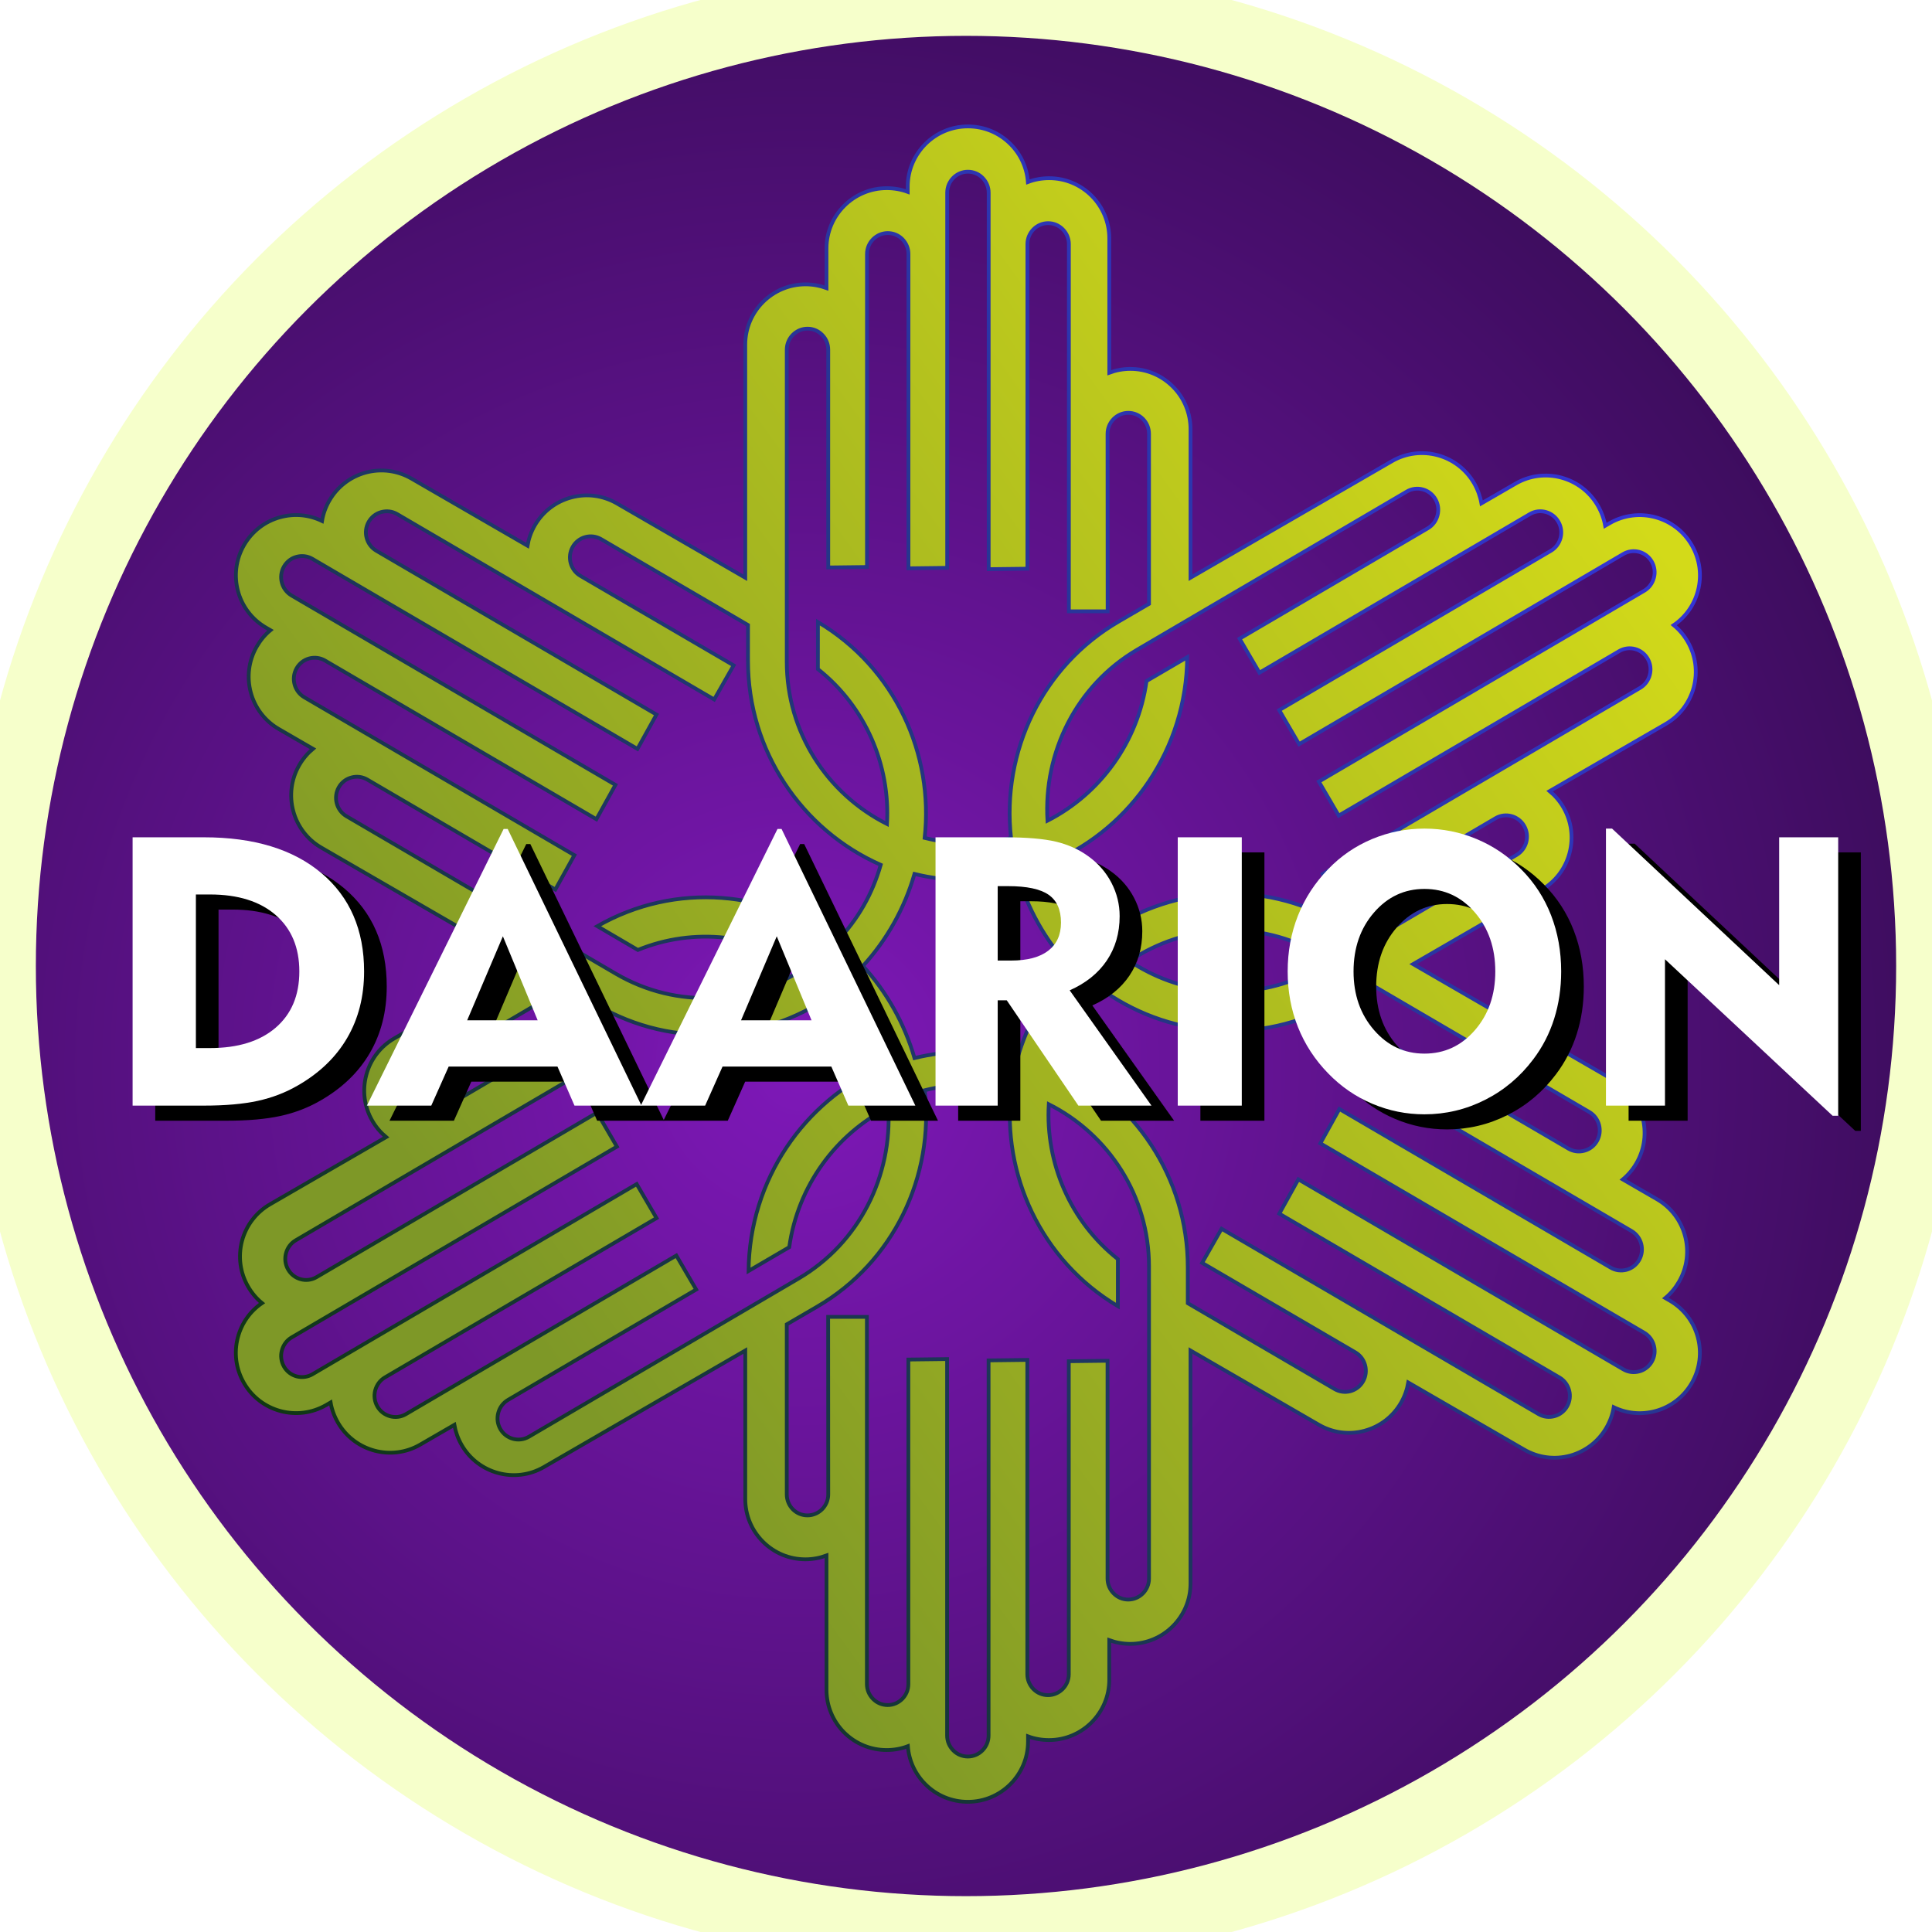 <?xml version="1.0" encoding="UTF-8"?>
<svg width="512px" height="512px" viewBox="0 0 512 512" version="1.1" xmlns="http://www.w3.org/2000/svg" xmlns:xlink="http://www.w3.org/1999/xlink">
    <title>DAAR-token-logo Copy 2</title>
    <defs>
        <radialGradient cx="41.517%" cy="55.169%" fx="41.517%" fy="55.169%" r="64.621%" id="radialGradient-1">
            <stop stop-color="#7E18B8" offset="0%"></stop>
            <stop stop-color="#360B54" offset="100%"></stop>
        </radialGradient>
        <linearGradient x1="21.693%" y1="73.289%" x2="90.029%" y2="17.066%" id="linearGradient-2">
            <stop stop-color="#7E9827" offset="0%"></stop>
            <stop stop-color="#D3DA19" offset="100%"></stop>
        </linearGradient>
        <linearGradient x1="90.224%" y1="4.867%" x2="4.056%" y2="84.018%" id="linearGradient-3">
            <stop stop-color="#3734E6" offset="0%"></stop>
            <stop stop-color="#0E370C" offset="100%"></stop>
        </linearGradient>
        <path d="M16.772,58.161 L20.499,58.161 C27.92,58.161 33.723,56.363 37.908,52.767 C42.092,49.17 44.185,44.201 44.185,37.859 C44.185,31.516 42.092,26.53 37.908,22.901 C33.723,19.273 27.92,17.458 20.499,17.458 L16.772,17.458 L16.772,58.161 Z M0,73.412 L0,2.305 L18.88,2.305 C32.154,2.305 42.55,5.476 50.069,11.819 C57.589,18.161 61.349,26.841 61.349,37.859 C61.349,44.463 59.861,50.323 56.886,55.439 C53.911,60.556 49.546,64.765 43.792,68.067 C40.523,69.963 36.968,71.328 33.126,72.162 C29.285,72.995 24.536,73.412 18.88,73.412 L0,73.412 Z" id="path-4"></path>
        <filter x="-8.2%" y="-7.0%" width="132.6%" height="125.3%" filterUnits="objectBoundingBox" id="filter-5">
            <feOffset dx="6" dy="4" in="SourceAlpha" result="shadowOffsetOuter1"></feOffset>
            <feGaussianBlur stdDeviation="2" in="shadowOffsetOuter1" result="shadowBlurOuter1"></feGaussianBlur>
            <feColorMatrix values="0 0 0 0 0   0 0 0 0 0   0 0 0 0 0  0 0 0 1 0" type="matrix" in="shadowBlurOuter1"></feColorMatrix>
        </filter>
        <path d="M88.664,50.805 L107.348,50.805 L98.128,28.541 L88.664,50.805 Z M62.084,73.412 L98.324,0.098 L99.403,0.098 L134.859,73.412 L117.107,73.412 L112.595,63.065 L83.76,63.065 L79.15,73.412 L62.084,73.412 Z" id="path-6"></path>
        <filter x="-6.9%" y="-6.8%" width="127.5%" height="124.6%" filterUnits="objectBoundingBox" id="filter-7">
            <feOffset dx="6" dy="4" in="SourceAlpha" result="shadowOffsetOuter1"></feOffset>
            <feGaussianBlur stdDeviation="2" in="shadowOffsetOuter1" result="shadowBlurOuter1"></feGaussianBlur>
            <feColorMatrix values="0 0 0 0 0   0 0 0 0 0   0 0 0 0 0  0 0 0 1 0" type="matrix" in="shadowBlurOuter1"></feColorMatrix>
        </filter>
        <path d="M161.242,50.805 L179.926,50.805 L170.707,28.541 L161.242,50.805 Z M134.663,73.412 L170.903,0.098 L171.982,0.098 L207.437,73.412 L189.685,73.412 L185.173,63.065 L156.338,63.065 L151.728,73.412 L134.663,73.412 Z" id="path-8"></path>
        <filter x="-6.9%" y="-6.8%" width="127.5%" height="124.6%" filterUnits="objectBoundingBox" id="filter-9">
            <feOffset dx="6" dy="4" in="SourceAlpha" result="shadowOffsetOuter1"></feOffset>
            <feGaussianBlur stdDeviation="2" in="shadowOffsetOuter1" result="shadowBlurOuter1"></feGaussianBlur>
            <feColorMatrix values="0 0 0 0 0   0 0 0 0 0   0 0 0 0 0  0 0 0 1 0" type="matrix" in="shadowBlurOuter1"></feColorMatrix>
        </filter>
        <path d="M232.055,15.251 L229.26,15.251 L229.26,34.965 L232.84,34.965 C237.123,34.965 240.392,34.099 242.648,32.366 C244.904,30.633 246.032,28.149 246.032,24.912 C246.032,21.512 244.936,19.052 242.746,17.532 C240.556,16.011 236.992,15.251 232.055,15.251 Z M212.783,73.412 L212.783,2.305 L231.075,2.305 C236.927,2.305 241.463,2.689 244.683,3.457 C247.903,4.226 250.756,5.509 253.24,7.307 C255.889,9.203 257.94,11.549 259.395,14.344 C260.85,17.139 261.577,20.09 261.577,23.196 C261.577,27.675 260.441,31.598 258.169,34.965 C255.897,38.333 252.619,40.964 248.336,42.861 L270.012,73.412 L250.641,73.412 L231.663,45.509 L229.26,45.509 L229.26,73.412 L212.783,73.412 Z" id="path-10"></path>
        <filter x="-8.7%" y="-7.0%" width="134.9%" height="125.3%" filterUnits="objectBoundingBox" id="filter-11">
            <feOffset dx="6" dy="4" in="SourceAlpha" result="shadowOffsetOuter1"></feOffset>
            <feGaussianBlur stdDeviation="2" in="shadowOffsetOuter1" result="shadowBlurOuter1"></feGaussianBlur>
            <feColorMatrix values="0 0 0 0 0   0 0 0 0 0   0 0 0 0 0  0 0 0 1 0" type="matrix" in="shadowBlurOuter1"></feColorMatrix>
        </filter>
        <polygon id="path-12" points="276.976 73.412 276.976 2.305 293.943 2.305 293.943 73.412"></polygon>
        <filter x="-29.5%" y="-7.0%" width="217.9%" height="125.3%" filterUnits="objectBoundingBox" id="filter-13">
            <feOffset dx="6" dy="4" in="SourceAlpha" result="shadowOffsetOuter1"></feOffset>
            <feGaussianBlur stdDeviation="2" in="shadowOffsetOuter1" result="shadowBlurOuter1"></feGaussianBlur>
            <feColorMatrix values="0 0 0 0 0   0 0 0 0 0   0 0 0 0 0  0 0 0 1 0" type="matrix" in="shadowBlurOuter1"></feColorMatrix>
        </filter>
        <path d="M323.563,37.859 C323.563,44.038 325.369,49.211 328.982,53.38 C332.595,57.548 337.049,59.632 342.345,59.632 C347.674,59.632 352.137,57.556 355.733,53.404 C359.329,49.252 361.128,44.07 361.128,37.859 C361.128,31.614 359.329,26.408 355.733,22.239 C352.137,18.071 347.674,15.987 342.345,15.987 C337.049,15.987 332.595,18.071 328.982,22.239 C325.369,26.408 323.563,31.614 323.563,37.859 Z M306.105,37.859 C306.105,32.595 307.012,27.666 308.827,23.073 C310.641,18.48 313.314,14.369 316.845,10.74 C320.179,7.274 324.054,4.618 328.467,2.771 C332.881,0.924 337.507,0 342.345,0 C347.184,0 351.818,0.932 356.248,2.795 C360.678,4.659 364.609,7.34 368.042,10.838 C371.508,14.336 374.131,18.382 375.913,22.975 C377.695,27.568 378.586,32.53 378.586,37.859 C378.586,42.305 377.964,46.49 376.722,50.413 C375.48,54.336 373.633,57.916 371.181,61.152 C367.715,65.762 363.457,69.342 358.406,71.892 C353.355,74.442 348.001,75.717 342.345,75.717 C337.539,75.717 332.938,74.785 328.541,72.922 C324.143,71.058 320.245,68.378 316.845,64.879 C313.314,61.25 310.641,57.156 308.827,52.595 C307.012,48.034 306.105,43.122 306.105,37.859 Z" id="path-14"></path>
        <filter x="-6.9%" y="-6.6%" width="127.6%" height="123.8%" filterUnits="objectBoundingBox" id="filter-15">
            <feOffset dx="6" dy="4" in="SourceAlpha" result="shadowOffsetOuter1"></feOffset>
            <feGaussianBlur stdDeviation="2" in="shadowOffsetOuter1" result="shadowBlurOuter1"></feGaussianBlur>
            <feColorMatrix values="0 0 0 0 0   0 0 0 0 0   0 0 0 0 0  0 0 0 1 0" type="matrix" in="shadowBlurOuter1"></feColorMatrix>
        </filter>
        <polygon id="path-16" points="390.453 73.412 390.453 0 392.071 0 436.354 41.487 436.354 2.305 451.998 2.305 451.998 76.109 450.527 76.109 406.097 34.622 406.097 73.412"></polygon>
        <filter x="-8.1%" y="-6.6%" width="132.5%" height="123.7%" filterUnits="objectBoundingBox" id="filter-17">
            <feOffset dx="6" dy="4" in="SourceAlpha" result="shadowOffsetOuter1"></feOffset>
            <feGaussianBlur stdDeviation="2" in="shadowOffsetOuter1" result="shadowBlurOuter1"></feGaussianBlur>
            <feColorMatrix values="0 0 0 0 0   0 0 0 0 0   0 0 0 0 0  0 0 0 1 0" type="matrix" in="shadowBlurOuter1"></feColorMatrix>
        </filter>
    </defs>
    <g id="DAAR-token-logo-Copy-2" stroke="none" stroke-width="1" fill="none" fill-rule="evenodd">
        <g id="daar-logo" fill="url(#radialGradient-1)" stroke="#F6FFCB" stroke-width="19">
            <circle id="Oval" cx="256" cy="256" r="256"></circle>
        </g>
        <path d="M256.499,33.5 C260.765,33.5 264.771,35.153 267.785,38.17 C270.519,40.91 272.119,44.442 272.406,48.239 C274.161,47.573 276.053,47.222 278.029,47.222 C282.27,47.222 286.274,48.873 289.314,51.893 C292.323,54.935 293.971,58.948 293.971,63.196 L293.971,98.775 C295.716,98.131 297.595,97.765 299.556,97.765 C303.823,97.765 307.827,99.443 310.838,102.46 C313.848,105.475 315.497,109.489 315.497,113.764 L315.497,153.1 L368.877,122.214 C372.684,120.011 377.031,119.569 380.976,120.632 C384.923,121.695 388.468,124.265 390.667,128.083 C391.625,129.745 392.272,131.563 392.594,133.402 L401.665,128.153 C405.472,125.95 409.819,125.508 413.763,126.571 C417.711,127.634 421.256,130.204 423.455,134.022 C424.413,135.684 425.078,137.492 425.388,139.337 L426.57,138.653 C430.38,136.45 434.725,136.003 438.668,137.062 C442.61,138.121 446.149,140.684 448.348,144.501 C450.48,148.203 451.055,152.506 449.952,156.626 C448.951,160.37 446.698,163.523 443.56,165.672 C445.014,166.862 446.265,168.33 447.253,170.045 C449.373,173.724 449.948,178.025 448.859,182.172 C447.735,186.304 445.091,189.741 441.419,191.866 L410.673,209.655 C412.102,210.848 413.359,212.297 414.34,213.999 C416.474,217.701 417.026,222.015 415.924,226.136 C414.823,230.257 412.179,233.695 408.484,235.833 L374.49,255.501 L427.872,286.388 C431.679,288.59 434.234,292.141 435.288,296.095 C436.343,300.053 435.894,304.414 433.695,308.232 C432.738,309.895 431.49,311.367 430.062,312.565 L439.134,317.815 C442.941,320.018 445.496,323.568 446.55,327.523 C447.605,331.48 447.156,335.841 444.957,339.659 C443.999,341.322 442.768,342.803 441.329,343.995 L442.514,344.68 C446.322,346.884 448.88,350.431 449.936,354.381 C450.992,358.331 450.546,362.684 448.346,366.499 C446.212,370.203 442.781,372.852 438.67,373.955 C434.934,374.958 431.082,374.58 427.657,372.931 C427.356,374.788 426.714,376.606 425.726,378.321 C423.605,382.001 420.175,384.65 416.047,385.778 C411.913,386.868 407.62,386.293 403.948,384.167 L373.204,366.379 C372.889,368.215 372.266,370.03 371.285,371.732 C369.151,375.436 365.699,378.071 361.586,379.176 C357.475,380.279 353.182,379.705 349.486,377.566 L315.495,357.899 L315.495,419.671 C315.495,424.076 313.703,428.069 310.813,430.961 C307.92,433.855 303.926,435.647 299.527,435.647 C297.612,435.647 295.716,435.3 293.967,434.661 L293.967,445.159 C293.967,449.564 292.176,453.556 289.285,456.448 C286.392,459.343 282.399,461.134 277.999,461.134 C276.085,461.134 274.189,460.807 272.44,460.155 L272.44,461.524 C272.44,465.931 270.653,469.925 267.767,472.817 C264.881,475.71 260.895,477.5 256.497,477.5 C252.23,477.5 248.226,475.847 245.215,472.83 C242.481,470.09 240.881,466.558 240.594,462.761 C238.839,463.427 236.947,463.778 234.971,463.778 C230.73,463.778 226.726,462.127 223.686,459.107 C220.677,456.065 219.029,452.052 219.029,447.804 L219.029,412.226 C217.284,412.87 215.405,413.236 213.444,413.236 C209.177,413.236 205.173,411.559 202.162,408.542 C199.152,405.526 197.503,401.512 197.503,397.237 L197.503,357.903 L144.123,388.789 C140.316,390.992 135.969,391.434 132.024,390.371 C128.077,389.308 124.532,386.738 122.333,382.92 C121.375,381.258 120.728,379.439 120.406,377.601 L111.335,382.85 C107.528,385.053 103.181,385.495 99.237,384.432 C95.289,383.369 91.744,380.799 89.545,376.981 C88.587,375.319 87.922,373.51 87.612,371.666 L86.43,372.35 C82.62,374.553 78.275,375 74.332,373.941 C70.39,372.882 66.851,370.319 64.652,366.502 C62.52,362.8 61.945,358.497 63.048,354.377 C64.049,350.633 66.302,347.478 69.44,345.331 C67.986,344.14 66.735,342.673 65.747,340.958 C63.627,337.279 63.052,332.978 64.141,328.831 C65.265,324.699 67.909,321.262 71.581,319.137 L102.327,301.347 C100.898,300.155 99.641,298.706 98.66,297.004 C96.526,293.302 95.974,288.986 97.076,284.866 C98.177,280.746 100.821,277.308 104.516,275.17 L138.51,255.501 L85.128,224.615 C81.321,222.412 78.766,218.862 77.712,214.907 C76.657,210.95 77.106,206.589 79.305,202.771 C80.262,201.107 81.51,199.636 82.938,198.437 L73.866,193.188 C70.059,190.985 67.504,187.434 66.45,183.48 C65.395,179.523 65.844,175.162 68.043,171.344 C69.001,169.681 70.232,168.2 71.671,167.008 L70.486,166.322 C66.678,164.119 64.12,160.573 63.063,156.622 C62.007,152.672 62.452,148.318 64.651,144.501 C66.785,140.799 70.216,138.148 74.327,137.045 C78.063,136.041 81.915,136.42 85.34,138.069 C85.641,136.212 86.284,134.394 87.272,132.679 C89.392,128.999 92.822,126.35 96.95,125.222 C101.085,124.131 105.377,124.706 109.049,126.831 L139.793,144.619 C140.108,142.783 140.731,140.969 141.712,139.267 C143.846,135.563 147.298,132.926 151.411,131.823 C155.523,130.718 159.816,131.293 163.512,133.431 L197.501,153.101 L197.501,91.329 C197.501,86.924 199.293,82.931 202.183,80.039 C205.076,77.145 209.07,75.353 213.469,75.353 C215.384,75.353 217.279,75.7 219.029,76.339 L219.029,65.841 C219.029,61.436 220.82,57.444 223.711,54.552 C226.603,51.657 230.597,49.866 234.996,49.866 C236.911,49.866 238.807,50.193 240.556,50.845 L240.556,49.476 C240.556,45.069 242.343,41.075 245.229,38.183 C248.115,35.29 252.101,33.5 256.499,33.5 Z M256.499,287.5 C252.555,287.5 248.734,288.017 245.065,288.928 C246.341,300.271 244.3,311.722 239.326,321.821 C234.442,331.739 226.728,340.352 216.55,346.28 L208.5,350.967 L208.5,396.034 C208.5,397.518 209.074,398.933 210.108,399.976 C211.141,401.017 212.517,401.596 213.985,401.596 C215.5,401.596 216.876,400.971 217.874,399.964 C218.873,398.956 219.494,397.565 219.494,396.035 L219.469,348.986 L229.733,348.986 L229.733,446.297 C229.733,447.782 230.309,449.173 231.366,450.239 C232.398,451.28 233.775,451.86 235.243,451.86 C236.744,451.86 238.107,451.241 239.098,450.245 C240.094,449.245 240.715,447.865 240.727,446.345 L240.727,360.294 L250.991,360.17 L250.991,459.937 C250.991,461.422 251.566,462.813 252.624,463.88 C253.636,464.924 255.035,465.5 256.501,465.5 C258.013,465.5 259.381,464.876 260.373,463.872 C261.369,462.863 261.984,461.471 261.984,459.939 L261.984,360.518 L272.248,360.394 L272.248,443.698 C272.248,445.161 272.826,446.552 273.86,447.619 C274.89,448.656 276.266,449.236 277.734,449.236 C279.248,449.236 280.624,448.61 281.622,447.603 C282.622,446.595 283.242,445.205 283.242,443.675 L283.242,360.741 L293.506,360.617 L293.506,418.341 C293.506,419.825 294.08,421.215 295.114,422.258 C296.15,423.325 297.525,423.904 298.991,423.904 C300.506,423.904 301.882,423.278 302.88,422.271 C303.879,421.263 304.5,419.872 304.5,418.342 L304.499,335.619 C304.499,326.247 301.808,317.506 297.163,310.117 C292.485,302.675 285.827,296.603 277.94,292.635 C277.034,308.193 283.616,323.708 296.25,333.68 L296.237,346.144 C286.014,340.066 278.302,331.295 273.472,321.24 C268.687,311.281 266.729,300.06 267.958,288.947 C264.28,288.034 260.455,287.5 256.499,287.5 Z M150.053,261.58 L111.115,284.418 C109.832,285.17 108.899,286.396 108.517,287.842 C108.135,289.289 108.329,290.807 109.07,292.111 C109.833,293.453 111.067,294.357 112.442,294.731 C113.813,295.104 115.325,294.949 116.645,294.175 L157.291,270.304 L162.448,279.378 L78.369,328.692 C77.085,329.445 76.173,330.662 75.784,332.139 C75.403,333.586 75.596,335.104 76.337,336.408 C77.093,337.738 78.314,338.634 79.676,339.008 C81.038,339.382 82.542,339.233 83.858,338.474 L158.221,294.86 L163.484,303.87 L77.283,354.429 C75.998,355.182 75.087,356.399 74.697,357.876 C74.302,359.306 74.509,360.842 75.249,362.145 C76.012,363.485 77.241,364.382 78.61,364.752 C79.98,365.122 81.491,364.962 82.812,364.186 L168.728,313.795 L173.991,322.806 L102.015,365.022 C100.75,365.763 99.839,366.98 99.437,368.438 C99.057,369.881 99.25,371.398 99.991,372.702 C100.754,374.044 101.989,374.948 103.363,375.322 C104.735,375.695 106.246,375.54 107.566,374.766 L179.235,332.731 L184.496,341.742 L134.624,370.993 C133.341,371.745 132.43,372.959 132.048,374.404 C131.646,375.867 131.839,377.383 132.58,378.686 C133.343,380.028 134.578,380.932 135.952,381.306 C137.324,381.679 138.835,381.524 140.155,380.75 L211.631,338.826 C219.73,334.076 225.928,327.263 229.976,319.405 C234.055,311.486 235.951,302.505 235.409,293.504 C221.51,300.587 211.418,314.279 209.158,330.517 L198.379,336.822 C198.489,324.699 202.186,313.433 208.44,304.065 C214.639,294.78 223.351,287.36 233.573,282.815 C232.512,279.089 231.046,275.426 229.053,271.918 C227.067,268.424 224.697,265.303 222.063,262.516 C212.902,269.392 201.98,273.388 190.751,274.102 C179.722,274.803 168.397,272.339 158.152,266.33 L150.053,261.58 Z M349.784,252.943 C341.695,248.214 332.798,246.176 324.086,246.542 C315.306,246.911 306.713,249.721 299.32,254.678 C312.294,263.335 329,265.364 343.96,259.254 L354.703,265.551 C344.321,271.491 332.879,273.862 321.776,273.047 C310.774,272.239 300.104,268.303 291.129,261.612 C288.491,264.396 286.107,267.499 284.119,270.988 C282.134,274.471 280.659,278.106 279.6,281.805 C290.034,286.406 298.895,293.985 305.112,303.469 C311.217,312.78 314.774,323.926 314.774,335.891 L314.774,345.362 L353.676,368.108 C354.954,368.857 356.461,369.065 357.879,368.679 C359.299,368.294 360.491,367.37 361.229,366.075 C361.993,364.735 362.146,363.201 361.778,361.809 C361.41,360.419 360.522,359.168 359.2,358.395 L318.578,334.675 L323.732,325.636 L407.736,374.752 C409.016,375.5 410.504,375.694 411.953,375.301 C413.373,374.917 414.565,373.993 415.303,372.697 C416.06,371.369 416.212,369.85 415.849,368.469 C415.486,367.087 414.608,365.841 413.301,365.063 L339.025,321.636 L344.072,312.536 L430.196,362.891 C431.476,363.639 432.964,363.833 434.414,363.44 C435.826,363.074 437.026,362.129 437.764,360.836 C438.526,359.499 438.676,357.973 438.307,356.588 C437.936,355.199 437.044,353.951 435.72,353.176 L349.903,303.001 L354.95,293.901 L426.864,335.948 C428.124,336.686 429.613,336.879 431.051,336.505 C432.466,336.121 433.658,335.198 434.396,333.903 C435.16,332.563 435.313,331.028 434.944,329.636 C434.576,328.245 433.688,326.995 432.367,326.223 L360.782,284.368 L365.829,275.269 L415.661,304.405 C416.94,305.152 418.426,305.347 419.844,304.962 C421.288,304.587 422.478,303.664 423.216,302.371 C423.98,301.031 424.132,299.497 423.764,298.105 C423.396,296.714 422.508,295.464 421.187,294.691 Z M269.65,231.603 C265.266,232.68 260.697,233.257 255.999,233.257 C251.299,233.257 246.73,232.678 242.346,231.605 C241.06,236.058 239.26,240.426 236.91,244.622 C234.558,248.826 231.781,252.621 228.681,256.003 C231.782,259.381 234.558,263.177 236.91,267.378 C239.261,271.575 241.059,275.944 242.35,280.397 C246.734,279.32 251.303,278.743 256.001,278.743 C260.701,278.743 265.27,279.322 269.654,280.395 C270.94,275.942 272.74,271.572 275.09,267.378 C277.442,263.174 280.219,259.379 283.319,255.997 C280.218,252.619 277.442,248.823 275.09,244.622 C272.739,240.425 270.941,236.056 269.65,231.603 Z M105.263,136.248 C103.983,135.5 102.495,135.306 101.045,135.699 C99.626,136.083 98.434,137.008 97.696,138.303 C96.939,139.631 96.787,141.15 97.15,142.531 C97.512,143.914 98.391,145.159 99.697,145.937 L173.976,189.365 L168.929,198.465 L82.804,148.109 C81.524,147.361 80.036,147.167 78.586,147.56 C77.174,147.926 75.974,148.871 75.236,150.164 C74.474,151.502 74.324,153.028 74.693,154.413 C75.063,155.801 75.955,157.048 77.278,157.822 L163.097,207.999 L158.05,217.099 L86.135,175.052 C84.875,174.315 83.386,174.122 81.947,174.496 C80.533,174.88 79.341,175.803 78.603,177.098 C77.839,178.438 77.686,179.972 78.054,181.364 C78.422,182.755 79.31,184.005 80.632,184.778 L152.218,226.632 L147.171,235.732 L97.338,206.595 C96.059,205.848 94.573,205.653 93.155,206.038 C91.711,206.413 90.521,207.336 89.783,208.63 C89.019,209.969 88.867,211.502 89.235,212.894 C89.603,214.285 90.491,215.536 91.812,216.308 L163.215,258.057 C171.305,262.786 180.201,264.824 188.914,264.458 C197.694,264.089 206.287,261.279 213.68,256.322 C200.706,247.663 183.999,245.636 169.039,251.746 L158.296,245.448 C168.678,239.508 180.12,237.138 191.223,237.953 C202.226,238.76 212.895,242.696 221.871,249.387 C224.509,246.603 226.893,243.5 228.881,240.011 C230.866,236.53 232.341,232.895 233.4,229.196 C222.966,224.594 214.105,217.015 207.888,207.531 C201.783,198.22 198.226,187.074 198.226,175.108 L198.226,165.638 L159.323,142.892 C158.045,142.144 156.539,141.936 155.12,142.321 C153.7,142.705 152.508,143.63 151.77,144.925 C151.006,146.265 150.853,147.799 151.222,149.192 C151.59,150.582 152.478,151.833 153.799,152.605 L194.422,176.326 L189.268,185.365 Z M377.048,129.694 C375.676,129.321 374.164,129.476 372.845,130.249 L301.369,172.173 C293.27,176.923 287.072,183.736 283.024,191.594 C278.945,199.514 277.049,208.495 277.591,217.496 C291.49,210.413 301.582,196.721 303.842,180.482 L314.62,174.177 C314.51,186.301 310.813,197.566 304.558,206.934 C298.359,216.22 289.648,223.64 279.425,228.185 C280.487,231.911 281.953,235.574 283.946,239.082 C285.932,242.576 288.302,245.697 290.935,248.484 C300.097,241.608 311.019,237.612 322.247,236.898 C333.277,236.197 344.602,238.661 354.848,244.67 L362.947,249.42 L401.884,226.583 C403.168,225.831 404.101,224.605 404.482,223.159 C404.864,221.712 404.671,220.194 403.93,218.891 C403.167,217.548 401.933,216.645 400.559,216.271 C399.187,215.898 397.675,216.052 396.355,216.826 L355.708,240.697 L350.551,231.624 L434.631,182.309 C435.915,181.556 436.827,180.339 437.216,178.862 C437.597,177.415 437.404,175.899 436.663,174.593 C435.907,173.263 434.686,172.367 433.324,171.993 C431.961,171.619 430.458,171.768 429.141,172.527 L354.778,216.142 L349.515,207.131 L435.717,156.572 C437.002,155.819 437.913,154.602 438.303,153.125 C438.698,151.695 438.491,150.158 437.751,148.856 C436.989,147.516 435.76,146.619 434.391,146.25 C433.02,145.88 431.509,146.04 430.188,146.815 L344.271,197.206 L339.008,188.195 L410.985,145.979 C412.25,145.238 413.161,144.021 413.562,142.562 C413.943,141.12 413.75,139.603 413.009,138.299 C412.245,136.956 411.011,136.053 409.637,135.679 C408.265,135.305 406.754,135.46 405.434,136.234 L333.765,178.269 L328.503,169.258 L378.375,140.007 C379.659,139.255 380.57,138.04 380.951,136.595 C381.353,135.133 381.16,133.616 380.42,132.314 C379.656,130.972 378.422,130.068 377.048,129.694 Z M256.499,45.5 C254.987,45.5 253.619,46.124 252.627,47.128 C251.631,48.137 251.016,49.529 251.016,51.061 L251.016,150.485 L240.752,150.609 L240.752,67.302 C240.752,65.839 240.174,64.448 239.14,63.381 C238.11,62.344 236.734,61.765 235.266,61.765 C233.752,61.765 232.376,62.39 231.378,63.397 C230.378,64.405 229.758,65.796 229.758,67.326 L229.758,150.261 L219.494,150.385 L219.494,92.66 C219.494,91.176 218.92,89.786 217.886,88.743 C216.85,87.676 215.475,87.097 214.009,87.097 C212.494,87.097 211.118,87.723 210.12,88.73 C209.121,89.738 208.5,91.129 208.5,92.659 L208.501,175.38 C208.501,184.752 211.192,193.493 215.837,200.883 C220.515,208.325 227.173,214.397 235.06,218.365 C235.966,202.807 229.384,187.291 216.75,177.319 L216.763,164.853 C226.986,170.932 234.698,179.703 239.528,189.759 C244.313,199.719 246.271,210.939 245.042,222.053 C248.72,222.966 252.545,223.5 256.501,223.5 C260.445,223.5 264.266,222.983 267.935,222.072 C266.659,210.728 268.7,199.277 273.674,189.179 C278.558,179.26 286.272,170.647 296.45,164.719 L304.5,160.031 L304.5,114.964 C304.5,113.479 303.926,112.065 302.892,111.021 C301.859,109.98 300.483,109.401 299.015,109.401 C297.5,109.401 296.124,110.027 295.126,111.033 C294.127,112.042 293.506,113.432 293.506,114.962 L293.531,162.012 L283.267,162.012 L283.267,64.699 C283.267,63.214 282.691,61.823 281.634,60.757 C280.602,59.716 279.225,59.137 277.757,59.137 C276.256,59.137 274.893,59.755 273.902,60.751 C272.906,61.751 272.285,63.131 272.273,64.651 L272.273,150.709 L262.009,150.832 L262.009,51.063 C262.009,49.578 261.434,48.187 260.376,47.12 C259.364,46.076 257.965,45.5 256.499,45.5 Z" id="Shape" stroke="url(#linearGradient-3)" fill="url(#linearGradient-2)" fill-rule="nonzero"></path>
        <g id="DAARION" transform="translate(35.141, 219.588)" fill-rule="nonzero">
            <g id="Shape">
                <use fill="black" fill-opacity="1" filter="url(#filter-5)" xlink:href="#path-4"></use>
                <use fill="#FFFFFF" xlink:href="#path-4"></use>
            </g>
            <g id="Shape">
                <use fill="black" fill-opacity="1" filter="url(#filter-7)" xlink:href="#path-6"></use>
                <use fill="#FFFFFF" xlink:href="#path-6"></use>
            </g>
            <g id="Shape">
                <use fill="black" fill-opacity="1" filter="url(#filter-9)" xlink:href="#path-8"></use>
                <use fill="#FFFFFF" xlink:href="#path-8"></use>
            </g>
            <g id="Shape">
                <use fill="black" fill-opacity="1" filter="url(#filter-11)" xlink:href="#path-10"></use>
                <use fill="#FFFFFF" xlink:href="#path-10"></use>
            </g>
            <g id="Path">
                <use fill="black" fill-opacity="1" filter="url(#filter-13)" xlink:href="#path-12"></use>
                <use fill="#FFFFFF" xlink:href="#path-12"></use>
            </g>
            <g id="Shape">
                <use fill="black" fill-opacity="1" filter="url(#filter-15)" xlink:href="#path-14"></use>
                <use fill="#FFFFFF" xlink:href="#path-14"></use>
            </g>
            <g id="Path">
                <use fill="black" fill-opacity="1" filter="url(#filter-17)" xlink:href="#path-16"></use>
                <use fill="#FFFFFF" xlink:href="#path-16"></use>
            </g>
        </g>
    </g>
</svg>
